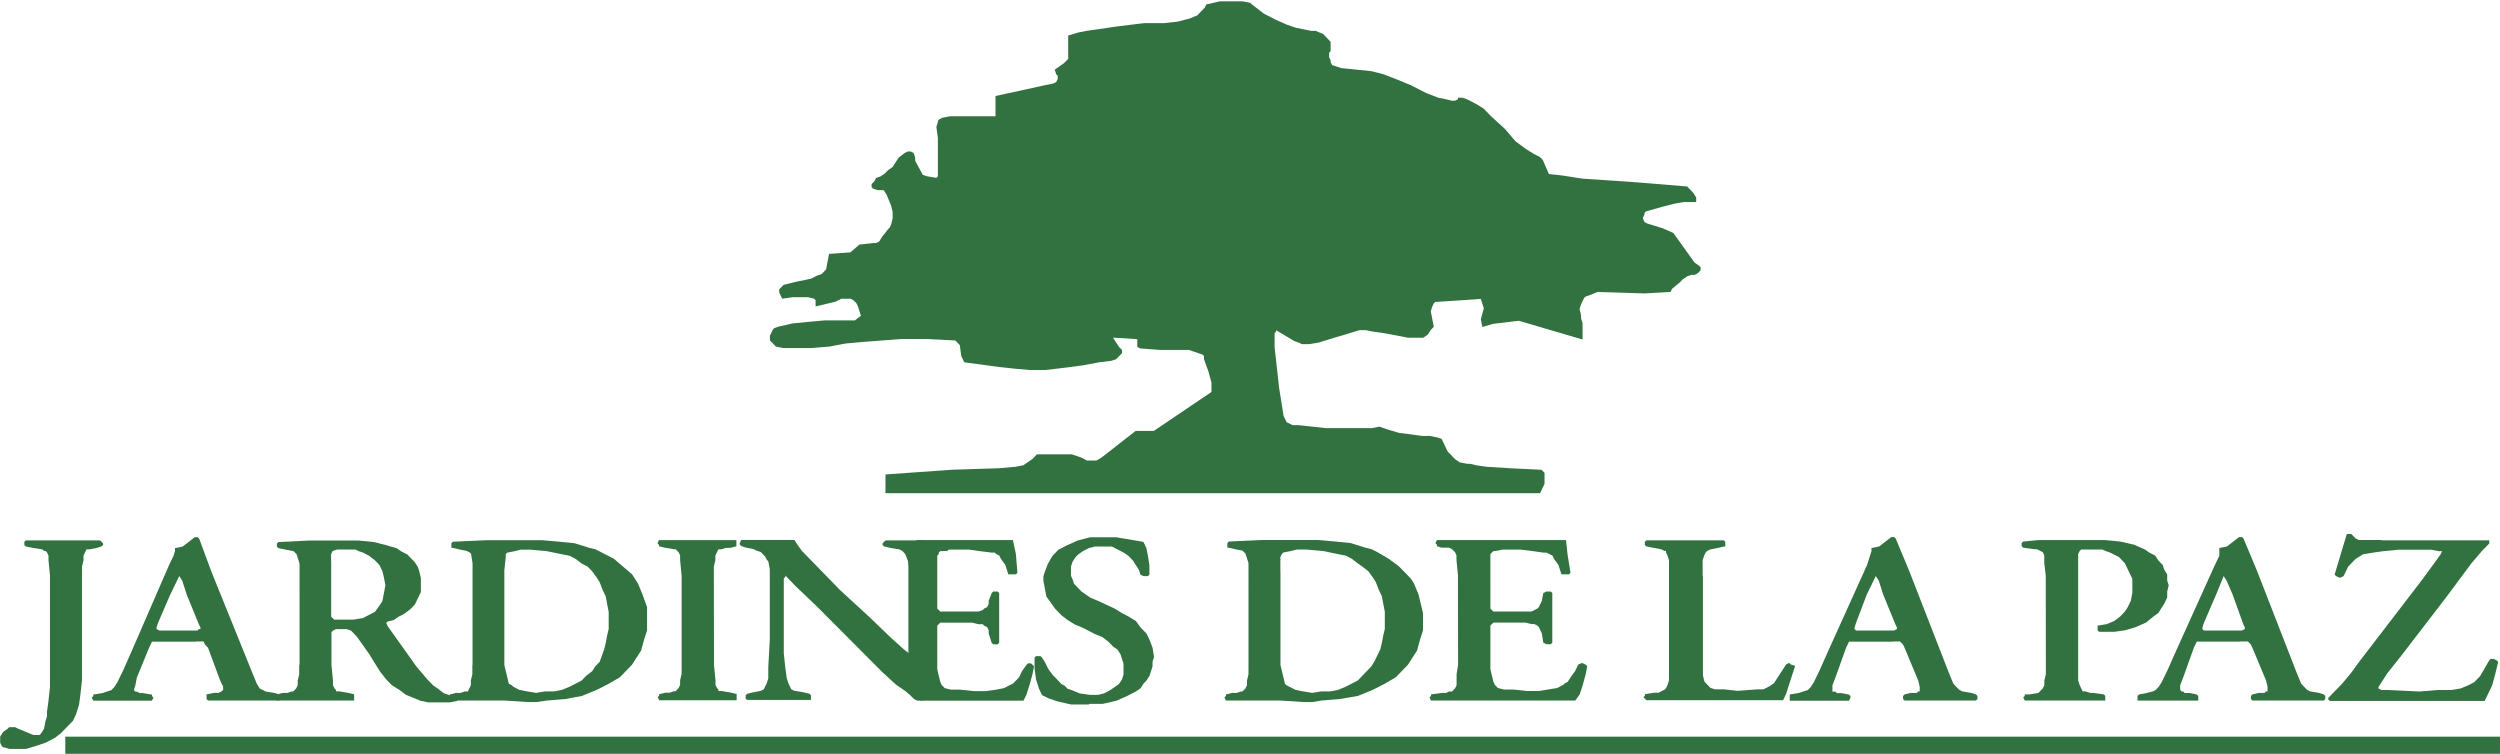 <svg xmlns="http://www.w3.org/2000/svg" width="167px" height="50.356px" viewBox="0 0 167 50.356" transform="rotate(0) scale(1, 1)">
  <g id="Grupo_3" transform="translate(-79.968 -340.621)">
    <rect id="Rectángulo_1" width="162.637" height="1.147" transform="translate(84.33 389.83)" fill="#327240"/>
    <path id="Trazado_1" d="M85.447,437.056v-.626l.1-.417V435.7l.1-.209.1-.209h.2l.507-.1.3-.1.1-.1v-.1l-.1-.1-.1-.1H81.692l-.1.1v.208l.1.1.507.1.609.1.1.1h.1l.1.1.1.209v.313l.1,1.043v7.4l-.1.938-.1.73v.312l-.1.313-.1.521-.2.313-.1.1H82.2l-.507-.209-.507-.209-.2-.1h-.406l-.1.1-.3.209-.2.313v.417l.1.209.1.1h.1l.3.1h1.116l.71-.209.609-.209.609-.312.406-.313.406-.417.406-.417.2-.417.2-.625.1-.73.1-.938v-6.985Z" transform="translate(0 -57.964)" fill="#327240" fill-rule="evenodd"/>
    <path id="Trazado_2" d="M102.838,441.1h.507l.1.209.2.209.811,2.189.2.417v.208l-.1.1-.2.1h-.3l-.508.1v.313l.1.1h4.769v-.1l.1-.1-.1-.1v-.1l-.3-.1-.609-.1-.2-.1-.2-.1-.2-.313-.3-.73-2.74-6.777-.811-2.189-.1-.1h-.2l-.405.313-.406.313-.508.1v.208l-.1.313-.3.625-2.536,5.838-.507,1.147-.406.834-.2.313-.2.208-.3.1-.3.1-.609.1v.1l-.1.1.1.208H99.9l.1-.208-.1-.1v-.1l-.609-.1h-.2l-.2-.1h-.1l-.1-.1.1-.313.1-.521.811-1.981.1-.209.1-.209h2.942Zm-2.232-.73h-.2l-.2-.1v-.1l.1-.312.811-1.877.609-1.251.2.313.3.938.812,1.981.1.208v.1h-.1l-.1.1h-2.333Z" transform="translate(-9.782 -57.629)" fill="#327240" fill-rule="evenodd"/>
    <path id="Trazado_3" d="M129.463,443v.626l-.1.417v.313l-.1.208-.2.209h-.1l-.3.1h-.3l-.405.1-.1.1v.1l.1.208h5.174v-.417l-.406-.1-.609-.1h-.2v-.1l-.1-.1-.1-.208v-.313l-.1-1.043v-2.189l.1-.1.2-.1h.71l.3.1.2.209.2.209.811,1.147.71,1.147.405.521.406.417.508.313.406.313.507.209.508.208.507.1h1.421l.507-.1v-.312h-.3l-.3-.1-.3-.1-.406-.313-.3-.208-.406-.417-.71-.834-1.928-2.711-.1-.208.1-.1.406-.1.3-.209.406-.209.406-.312.1-.1.2-.208.2-.417.1-.209.1-.208v-.939l-.1-.417-.1-.313-.2-.312-.3-.313-.2-.209-.406-.208-.3-.208-.71-.209-.811-.208-1.015-.1h-3.348l-2.029.1-.1.1v.209l.1.1.507.1.507.1.1.1.1.1.2.626V443Zm2.131-6.88V435.6l.1-.208.3-.1h1.217l.2.1.3.1.405.209.406.313.3.313.2.417.1.417.1.522-.1.521-.1.522-.2.313-.3.417-.406.208-.405.209-.609.1H131.8l-.1-.1-.1-.1v-3.648Z" transform="translate(-29.508 -57.963)" fill="#327240" fill-rule="evenodd"/>
    <path id="Trazado_4" d="M159.615,443v.626l-.1.417v.313l-.1.208-.1.209h-.2l-.3.1h-.3l-.406.1v.1l-.1.1.1.208h3.652l1.522.1h.608l.71-.1,1.218-.1,1.116-.208,1.015-.417.812-.417.71-.417.608-.626.2-.209.2-.313.406-.626.2-.73.1-.313.1-.313V439.14l-.3-.834-.3-.73-.2-.313-.2-.313-.609-.521-.609-.521-.812-.417-.405-.208-.406-.1-1.015-.313-1.014-.1-1.116-.1h-3.754l-2.232.1-.1.1v.313h.1l.406.1.508.1.2.1.1.1.1.626V443Zm2.131-6.255.1-.938V435.6l.1-.1.507-.1.406-.1h.608l1.116.1,1.015.208.507.1.406.208.405.313.406.209.3.313.3.417.2.313.2.521.2.417.1.521.1.521V440.6l-.1.417-.1.521-.1.417-.3.834-.3.313-.2.313-.406.313-.3.313-.405.209-.406.209-.507.208-.507.1h-.609l-.609.1-.608-.1-.507-.1-.406-.208-.1-.1-.2-.1-.1-.417-.1-.417-.1-.417v-6.255Z" transform="translate(-48.094 -57.963)" fill="#327240" fill-rule="evenodd"/>
    <path id="Trazado_5" d="M198.244,437.056v-.626l.1-.417V435.7l.1-.209.1-.209h.2l.3-.1h.3l.406-.1v-.417h-5.174l-.1.209.1.1v.1l.406.1.609.1h.1l.1.1.1.1.1.209v.313l.1,1.043v6.568l-.1.417v.313l-.1.209-.2.209h-.1l-.3.1H195l-.406.1v.1l-.1.1.1.208h5.174v-.417l-.406-.1-.609-.1h-.2v-.1l-.1-.1-.1-.209v-.313l-.1-1.042Z" transform="translate(-70.591 -57.964)" fill="#327240" fill-rule="evenodd"/>
    <path id="Trazado_6" d="M221.151,438.724v-1.877l.1-.729V435.8l.1-.209.2-.208.1-.1.507-.1.507-.1v.313h-.1l-.507-.1-.406-.313-.2-.1-.3-.1-.2-.1h-2.435l-.1.1-.1.1v.1l.1.1.406.1.609.1.2.1.2.208.2.522.1.729v5.422l-.406-.313-.812-.73-1.521-1.46-1.928-1.772-.71-.73-.913-.938-.507-.521-.406-.417-.3-.417-.2-.313h-3.551l-.1.209v.1l.1.1.3.1.507.1.2.1.3.1.3.313.1.208.1.1.1.521v4.692l-.1,1.877v.73l-.1.313-.1.209-.1.208-.2.1-.507.1-.406.1-.1.1v.208l.1.1h4.262v-.312l-.1-.1-.406-.1-.608-.1-.2-.1-.1-.208-.1-.209-.1-.313-.1-.73-.1-.938v-5l.1-.1v-.1l.71.73,1.42,1.355,4.363,4.379.913.834.609.417.609.521.406.1h.2l.1-.1v-6.568Z" transform="translate(-79.395 -57.964)" fill="#327240" fill-rule="evenodd"/>
    <path id="Trazado_7" d="M238.131,443.1v1.042l.1.417v.313l.1.209.2.208.2.1h7.1l.2-.417.2-.625.2-.73.1-.521-.1-.1-.1-.1h-.2l-.1.1-.3.417-.2.417-.3.313-.1.1-.2.1-.406.209-.507.1-.71.1h-.812l-.913-.1h-.609l-.406-.1-.2-.209-.1-.209-.1-.417-.1-.417v-2.919l.1-.1.1-.1h2.13l.406.1h.3l.1.1.2.1.1.209v.209l.2.626.1.1h.3l.1-.1V438.2l-.1-.1h-.3l-.1.1-.2.522v.208l-.1.208-.2.1-.1.1-.3.1h-2.536l-.1-.1-.1-.1V435.7l.1-.1v-.1l.1-.1h.2l.406-.1h1.319l.71.1.812.1h.2l.1.1.2.1.1.208.3.417.2.625h.507l.1-.1-.1-1.251-.2-.938H238.74l-.2.1-.2.208-.1.209v.313l-.1.417V443.1Z" transform="translate(-97.491 -57.964)" fill="#327240" fill-rule="evenodd"/>
    <path id="Trazado_8" d="M263.736,445.27h.913l.913-.209.71-.313.609-.313.3-.209.2-.313.2-.209.2-.313.1-.312.1-.313v-.313l.1-.312-.1-.626-.2-.521-.2-.417-.406-.417-.3-.417-.507-.313-.406-.209-.507-.312-1.116-.521-.507-.209-.3-.209-.3-.208-.3-.313-.2-.209-.1-.313-.1-.208V436.1l.1-.313.2-.313.1-.1.1-.1.3-.208.406-.209.406-.1h1.116l.406.209.406.208.3.209.3.313.2.313.2.313.1.313.2.1h.3l.1-.1v-.625l-.1-.625-.1-.521-.2-.417-1.217-.209-.609-.1h-1.725l-.812.208-.71.313-.609.313-.2.208-.2.209-.3.521-.2.521-.1.313v.313l.1.521.1.521.3.417.3.417.406.417.406.313.507.313.507.208.812.417.507.209.406.313.3.313.3.209.2.313.1.313.1.313v.729l-.1.313-.2.313-.3.209-.3.209-.406.209-.406.1h-.507l-.71-.1-.507-.209-.3-.1-.2-.209-.2-.1-.2-.209-.406-.417-.3-.417-.2-.417-.2-.312-.1-.1h-.3l-.1.1v.73l.1.73.2.626.2.417.406.209.609.208.913.209h1.218Z" transform="translate(-111.023 -57.629)" fill="#327240" fill-rule="evenodd"/>
    <path id="Trazado_9" d="M294.767,443v.626l-.1.417v.313l-.1.208-.2.209h-.1l-.3.1h-.3l-.406.1v.1l-.1.1.1.208H296.9l1.522.1h.609l.608-.1,1.218-.1,1.218-.208,1.015-.417.811-.417.71-.417.609-.626.2-.209.2-.313.406-.626.2-.73.1-.313.1-.313v-1.147l-.1-.417-.2-.834-.3-.73-.2-.313-.3-.313-.507-.521-.71-.521-.71-.417-.406-.208-.406-.1-1.014-.313-1.015-.1-1.116-.1h-3.855l-2.131.1-.1.1v.313h.1l.406.1.507.1.1.1.1.1.2.626V443Zm2.131-6.255V435.8l.1-.209.1-.1.508-.1.405-.1h.609l1.116.1,1.014.208.507.1.406.208.406.313.3.209.406.313.3.417.2.313.2.521.2.417.1.521.1.521V440.6l-.1.417-.1.521-.1.417-.406.834-.2.313-.3.313-.3.313-.3.313-.406.209-.406.209-.507.208-.507.1h-.609l-.608.1-.609-.1-.507-.1-.406-.208-.2-.1-.1-.1-.1-.417-.1-.417-.1-.417v-6.255Z" transform="translate(-131.401 -57.963)" fill="#327240" fill-rule="evenodd"/>
    <path id="Trazado_10" d="M330.778,443l-.1.625v.73l-.1.209-.2.209h-.2l-.2.1h-.3l-.71.1v.1l-.1.1.1.208h9.638l.3-.417.2-.625.2-.73.1-.521-.1-.1-.2-.1H339l-.2.1-.2.417-.3.417-.2.313-.2.1-.1.1-.406.209-.609.1-.609.1h-.812l-.913-.1h-.609l-.406-.1-.2-.209-.1-.209-.1-.417-.1-.417v-2.919l.1-.1.1-.1h2.13l.406.1h.2l.2.1.1.1.1.209.1.209.1.626.2.1h.3l.1-.1V438.2l-.1-.1h-.3l-.2.1-.1.522-.1.208-.1.208-.1.1-.2.1-.2.1h-2.536l-.1-.1-.1-.1V435.6l.1-.1.1-.1h.1l.507-.1h1.217l.811.1.71.1h.2l.2.1.2.1.1.208.3.417.2.625h.507l.1-.1-.2-1.251-.1-.938h-8.624l-.1.209.1.1v.1l.3.1h.507l.2.1.1.1.1.1.1.209v.313l.1,1.043Z" transform="translate(-153.41 -57.964)" fill="#327240" fill-rule="evenodd"/>
    <path id="Trazado_11" d="M370.1,437.056v-1.043l.1-.313.1-.209.1-.1.2-.1.507-.1.406-.1h.1v-.313l-.1-.1h-5.174l-.1.1v.208l.1.1.507.1.507.1.2.1h.1v.1l.1.209.1.313v8.028l-.1.313-.1.209-.1.1-.2.1-.2.1h-.3l-.609.1v.1l-.1.1.1.1.1.1h9.131l.2-.417.2-.625.406-1.251-.3-.1-.1-.1-.2.1-.609.938-.2.313-.3.209-.406.208h-.406l-1.319.1-.913-.1h-.609l-.3-.1-.2-.209-.2-.209-.1-.417v-6.672Z" transform="translate(-176.396 -57.964)" fill="#327240" fill-rule="evenodd"/>
    <path id="Trazado_12" d="M398.432,441.1h.507l.2.209.1.209.913,2.189.1.417v.313h-.1l-.1.1h-.405l-.406.1-.1.1v.208l.1.1h4.769l.1-.1v-.208l-.1-.1-.3-.1-.609-.1-.2-.1-.1-.1-.3-.313-.3-.73-2.638-6.777-.913-2.189-.1-.1h-.2l-.405.313-.406.313-.507.1v.208l-.1.313-.2.625-2.638,5.838-.508,1.147-.405.834-.2.313-.2.208-.3.1-.3.1-.609.1v.417h3.957l.1-.208v-.1l-.1-.1-.508-.1h-.3l-.1-.1h-.2v-.417l.2-.521.71-1.981.1-.209.1-.209h2.942Zm-2.131-.73H396l-.1-.1v-.1l.1-.312.71-1.877.609-1.251.2.313.3.938.812,1.981.1.208v.1l-.2.1H396.3Z" transform="translate(-192.048 -57.629)" fill="#327240" fill-rule="evenodd"/>
    <path id="Trazado_13" d="M433.622,443v.625l-.1.417v.313l-.1.209-.2.209-.1.1-.609.1h-.3v.1l-.1.1.1.208h5.377v-.312l-.1-.1-.71-.1h-.2l-.3-.1h-.2l-.1-.209-.1-.209-.1-.313V435.6l.1-.208.1-.1h1.42l.2.1.3.1.2.1.2.1.2.1.2.208.2.209.1.209.2.417.2.417v.938l-.1.522-.2.417-.2.313-.3.313-.406.313-.507.209-.609.1v.313l.1.1h1.014l.71-.1.71-.209.71-.312.507-.417.3-.209.2-.312.2-.313.2-.417V438.1l.1-.417-.1-.313v-.417l-.2-.313-.1-.313-.3-.313-.2-.313-.406-.209-.3-.209-.71-.313-.913-.208-1.015-.1h-4.464l-1.015.1-.1.1v.209l.1.1.71.1h.2l.2.1.2.1.1.209v.521l.1.834Z" transform="translate(-216.991 -57.964)" fill="#327240" fill-rule="evenodd"/>
    <path id="Trazado_14" d="M459,441.1h.508l.2.209.1.209.913,2.189.1.417v.313h-.1l-.1.1h-.405l-.406.1-.1.1v.208l.1.1h4.768l.1-.1v-.208l-.1-.1-.3-.1-.609-.1-.2-.1-.1-.1-.3-.313-.3-.73-2.638-6.777-.913-2.189-.1-.1h-.2l-.406.313-.406.313-.507.1v.521l-.3.625-2.638,5.838-.507,1.147-.406.834-.2.313-.2.208-.2.1-.406.1-.508.1-.1.1v.312h4.058v-.312l-.1-.1-.507-.1h-.3l-.1-.1h-.1l-.1-.1v-.313l.2-.521.71-1.981.1-.209.1-.209H459Zm-2.13-.73h-.3l-.1-.1v-.1l.1-.312.812-1.877.507-1.251.2.313.406.938.71,1.981.1.208v.1l-.2.1H456.87Z" transform="translate(-229.381 -57.629)" fill="#327240" fill-rule="evenodd"/>
    <path id="Trazado_15" d="M488.977,433.988h-1.521l-.2-.1-.1-.1-.1-.1-.1-.1h-.3l-.406,1.355-.406,1.355.1.1.2.1h.1l.2-.1.3-.626.3-.313.2-.209.508-.313.609-.1.71-.1,1.014-.1h2.232l.507.1h.2l-.1.208-.3.417-.913,1.251-4.16,5.421-.609.834-.609.73-.913.938v.1l.1.1h10.349l.2-.417.3-.625.2-.73.2-.834-.1-.1-.2-.1h-.2l-.1.1-.3.521-.3.521-.406.417-.406.209-.507.209-.609.1h-.913l-1.217.1-2.131-.1h-.406l-.2-.1v-.1l.2-.313.406-.625.913-1.147,3.044-3.962,1.623-2.189.71-.834.507-.521v-.209h-7.2Z" transform="translate(-249.923 -57.294)" fill="#327240" fill-rule="evenodd"/>
    <path id="Trazado_16" d="M221.774,372.315v1.251H265.5l.1-.208.1-.209.1-.208v-.73l-.2-.208-2.029-.1-1.623-.1-.71-.1-.406-.1h-.2l-.507-.1-.3-.209-.2-.208-.3-.313-.2-.417-.1-.208-.1-.209-.3-.1-.507-.1h-.507l-.71-.1-.812-.1-.71-.209-.609-.209-.507.1H251.2l-.913-.1-.913-.1h-.406l-.2-.1-.2-.1-.1-.209-.1-.208-.3-1.877-.3-2.711v-.939l.1-.1v-.1l1.217.73.3.1.2.1h.507l.609-.1,1.014-.313.71-.208,1.014-.313h.406l.507.1.71.1,1.116.209.507.1h1.015l.3-.208.2-.313.2-.209-.2-1.043.1-.313.1-.209.1-.1h.1l1.522-.1,1.421-.1.2.626-.2.73.1.522.71-.209,1.725-.208,4.261,1.251V362.2l-.1-.313v-.208l-.1-.417.1-.313.1-.208.1-.209.1-.1.3-.1.507-.209,3.146.1,1.725-.1.1-.209.507-.417.2-.209.3-.208.3-.1h.2l.2-.1.1-.1.1-.1v-.208l-.1-.1-.3-.208-1.42-1.981-.71-.313-1.014-.313-.2-.1-.1-.209v-.1l.1-.208v-.1l.1-.1,1.116-.313.812-.209.609-.1h.812v-.312l-.2-.313-.406-.417-3.855-.313-3.145-.209-1.319-.208-.913-.1-.406-.938-.1-.1-.1-.1-.406-.209-.507-.313-.71-.521-.71-.834-.913-.834-.507-.521-.507-.313-.609-.313-.3-.1h-.3v.1l-.2.1h-.2l-.406-.1-.507-.1-.812-.313-1.015-.521-1.014-.417-.811-.313-.812-.209-2.029-.209-.3-.1-.3-.1-.1-.208v-.1l-.1-.208v-.313l.1-.1v-.625l-.2-.209-.3-.313-.507-.209h-.3l-1.015-.208-.609-.209-.71-.313-.812-.417-.406-.313-.406-.313-.1-.1-.507-.1h-1.522l-.913.209-.1.209-.2.208-.3.313-.507.209-.812.209-.913.1h-1.319l-1.725.209-1.42.208-.71.1-.507.1-.71.208v1.564l-.1.1-.1.1-.1.1-.3.209-.3.208.1.313.1.1v.209l-.1.208-.2.1-.507.1-1.42.313-1.928.417v1.355h-3.044l-.507.1-.2.1-.1.1v.1l-.1.313.1.73V352.4l-.1.1-.609-.1-.3-.1-.507-.938v-.209l-.1-.313-.2-.1h-.2l-.2.1-.406.313-.406.626-.3.208-.2.209-.3.209-.3.1-.1.209-.1.1-.1.1v.208l.1.1.3.1h.406l.2.313.3.73.1.417v.417l-.1.417-.1.209-.1.1-.406.521-.2.313-.2.1h-.2l-.913.1-.609.521-1.42.1-.1.521-.1.521-.2.209-.1.1-.3.1-.406.208-1.014.209-.406.1-.406.1-.1.1-.1.1-.1.1v.209l.2.417.71-.1H216.6l.406.1.1.1v.417l1.319-.313.2-.1.2-.1h.609l.2.1.1.1.1.1.1.209.1.313.1.313-.406.312h-2.029l-1.116.1-1.015.1-.913.209-.3.1-.1.1-.1.209-.1.208v.313l.1.1.1.1.2.209.507.1H216.8l1.217-.1,1.116-.209,1.116-.1,1.319-.1,1.319-.1h1.623l1.928.1.3.313.1.73.2.417,2.333.313.913.1,1.116.1h1.014l.913-.1,1.623-.209,1.116-.209.812-.1.3-.1.1-.1.2-.209.1-.1v-.209l-.1-.1-.1-.1-.406-.626,1.623.1v.521l.2.1,1.319.1h1.927l.609.209.3.1.1.1v.209l.3.834.2.73v.625l-3.855,2.606h-1.217l-2.131,1.668-.3.209-.2.1h-.609l-.406-.209-.609-.208h-2.333l-.3.313-.609.417-.507.1-1.116.1-3.145.1Z" transform="translate(-82.656 0)" fill="#327240" fill-rule="evenodd"/>
  </g>
</svg>